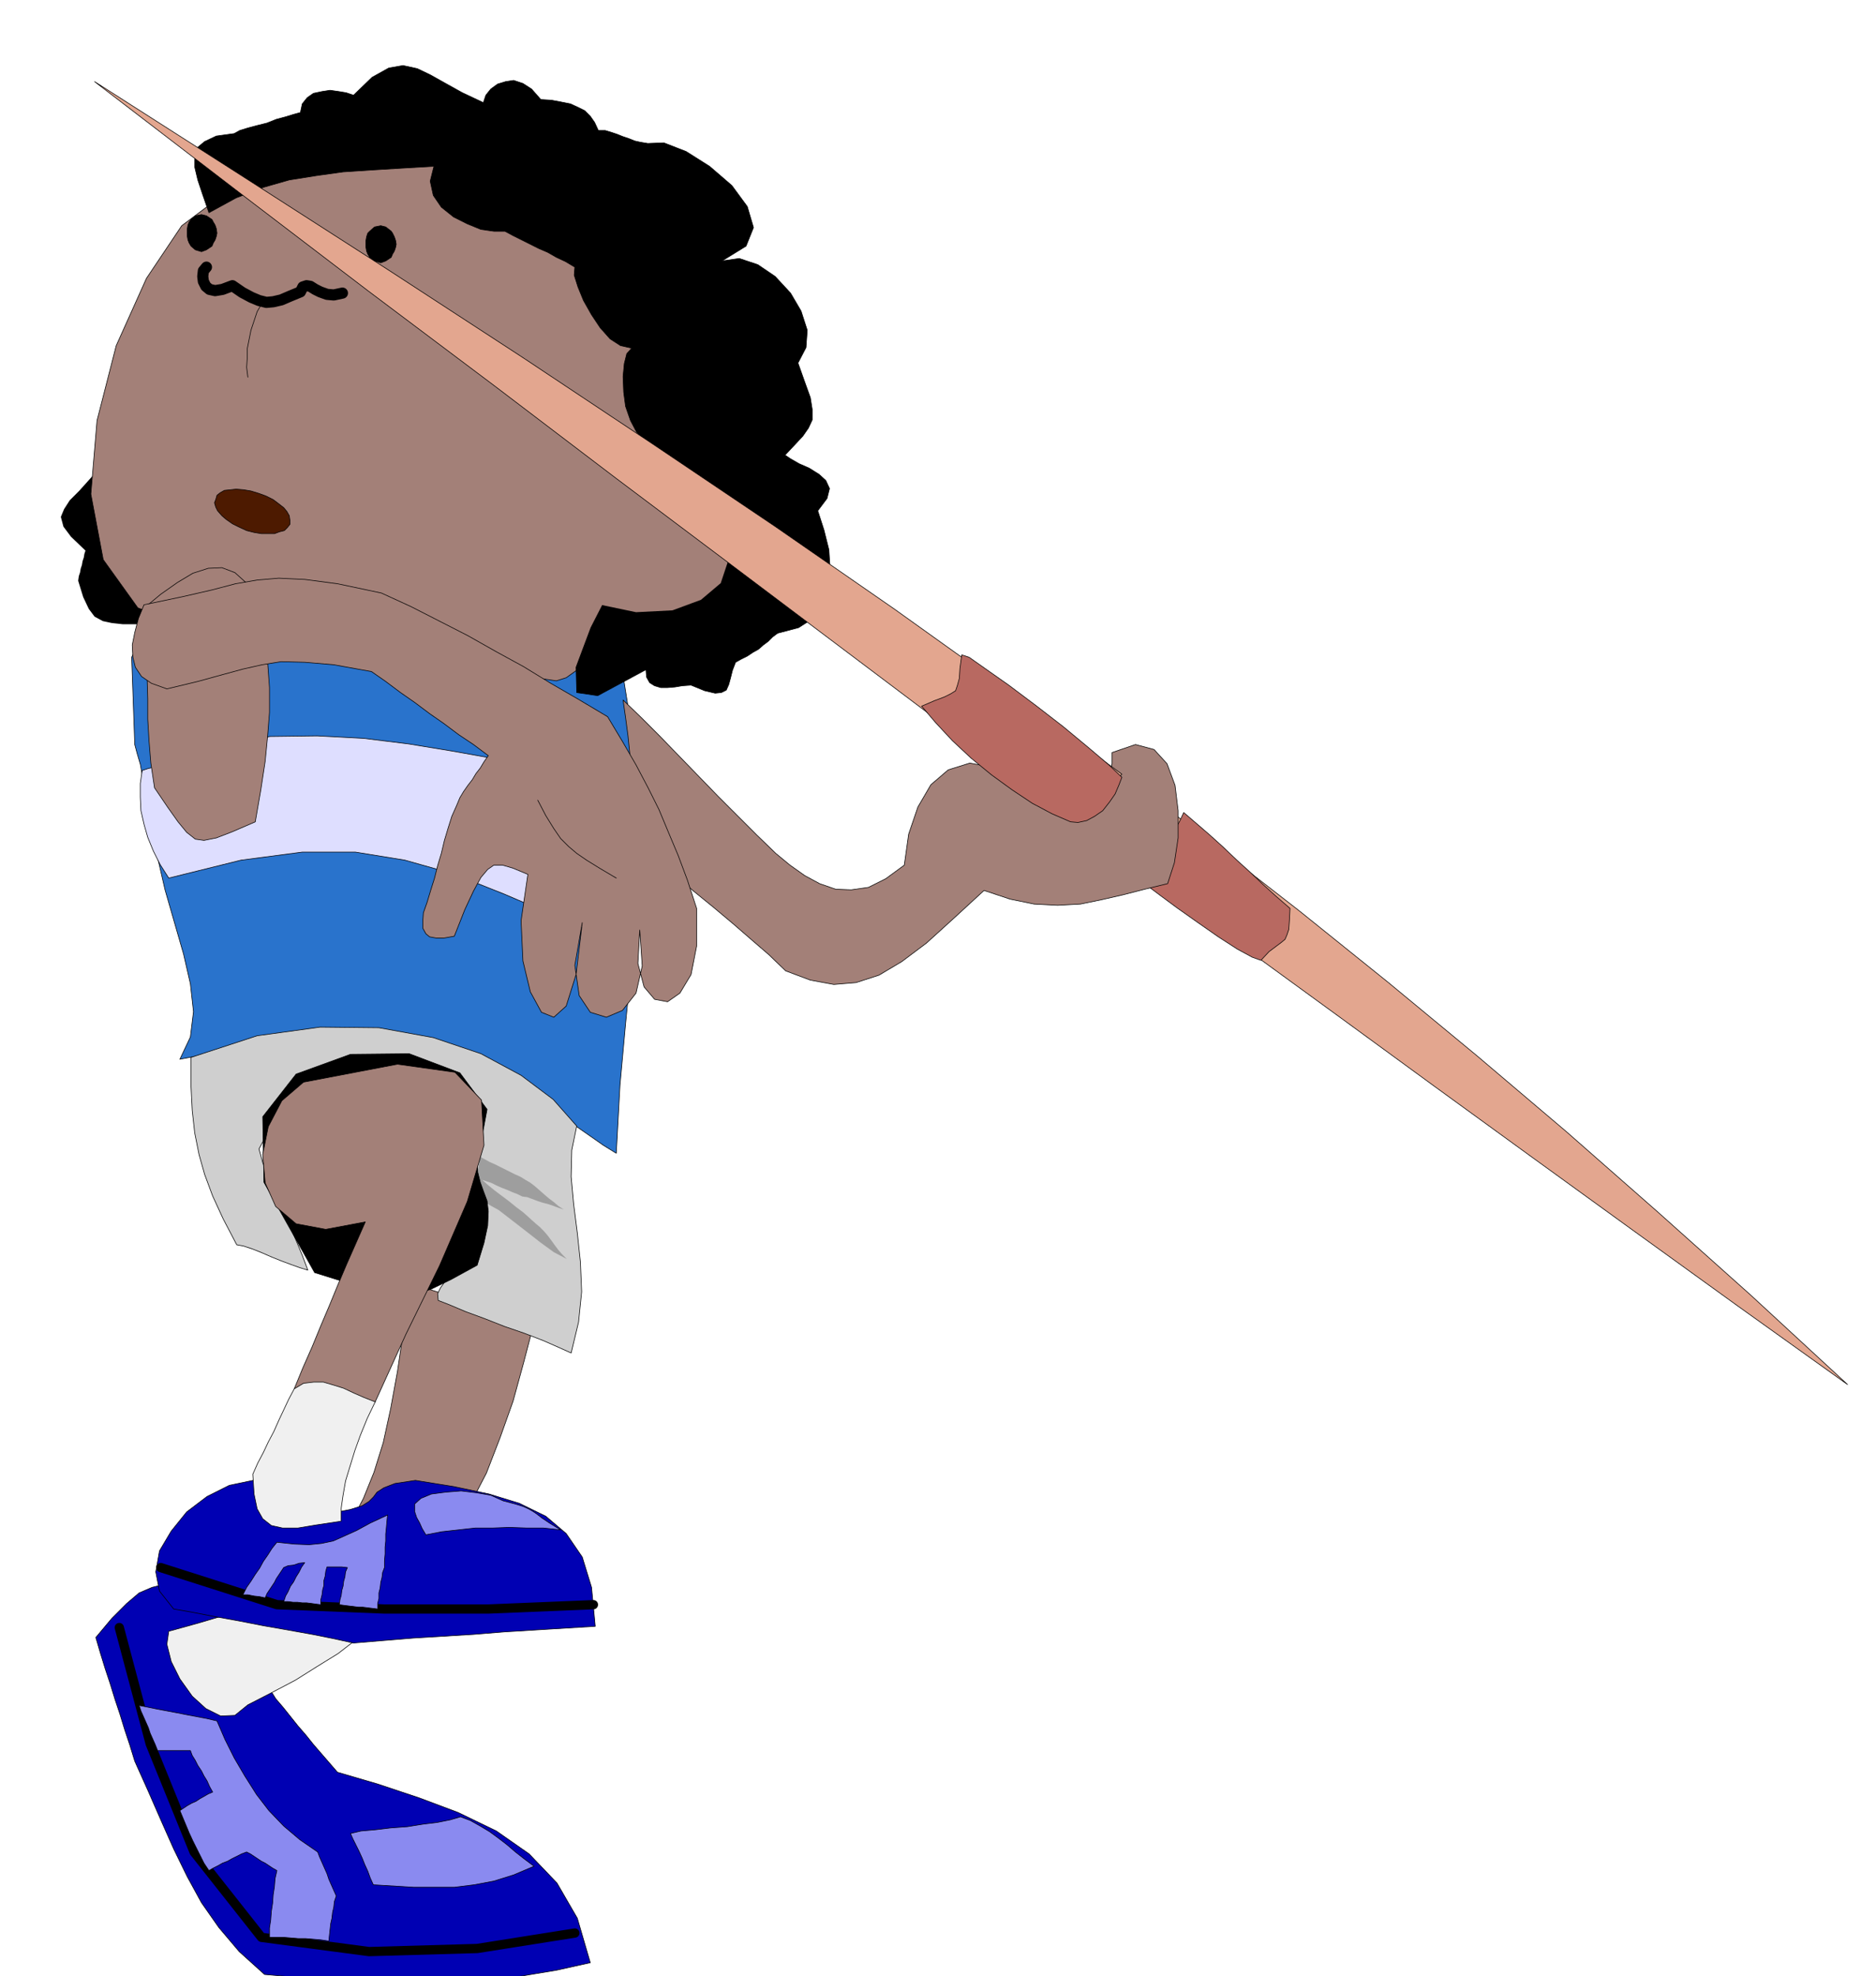 <svg xmlns="http://www.w3.org/2000/svg" fill-rule="evenodd" height="516.436" preserveAspectRatio="none" stroke-linecap="round" viewBox="0 0 3035 3196" width="490.455"><style>.pen0{stroke:#000;stroke-width:1;stroke-linejoin:round}.brush1{fill:#000}.brush2{fill:#0000b3}.brush3{fill:#f0f0f0}.brush4{fill:#a38078}.brush6{fill:#e3a68f}.brush7{fill:#b86961}.pen2{stroke:none}</style><path class="brush1" style="stroke:#000;stroke-width:3;stroke-linejoin:round" d="m168 751-21 24-18 20-15 15-9 14-5 12 4 15 12 16 24 23-2 6-1 6-2 6-1 6-2 6-1 6-2 6-1 7 8 26 9 19 9 12 13 7 14 3 18 2h22l29 3 6-7 4-3 3-3 3-1 2-3 3-2 4-4 8-5-7-5-6-5-6-5-6-4-7-6-6-4-6-6-6-4-10-25-9-24-8-24-6-24-8-24-7-24-8-24-9-24z"/><path class="pen0 brush2" d="m155 2648 7 24 8 26 8 24 8 26 8 24 8 26 8 24 8 26 22 49 21 48 20 45 22 45 23 42 28 40 33 39 41 37 67 6 70 5 71 2h71l68-4 66-6 60-10 54-12-21-72-33-57-45-47-53-37-62-30-64-24-66-22-65-19-13-15-13-15-13-15-12-15-13-15-12-15-12-15-12-14-13-21-13-20-12-21-12-20-13-21-13-20-12-20-12-20-31-13-26-7-23-2-20 5-21 9-20 17-24 24-26 31z"/><path class="pen0 brush3" d="m546 2495 115 82-26 25-27 25-30 23-31 24-34 21-35 22-38 20-39 20-21 17-23 1-24-12-22-20-20-28-14-28-7-28 3-21 47-13 44-13 39-16 36-15 31-18 28-20 25-23 23-25z"/><path class="pen0 brush4" d="m661 2577-115-82 22-34 20-38 17-42 15-48 12-55 11-60 10-68 11-74 24 7 25 8 25 8 25 8 25 7 25 9 25 7 26 9-17 65-17 62-21 59-22 57-27 52-29 51-34 47-36 45z"/><path class="pen0" style="fill:#2973cc" d="m1007 1086 17 107 8 99 1 93-4 90-8 89-9 92-9 99-6 110-21-13-20-14-23-16-22-15-23-16-22-15-21-15-18-11-36-11-36-10-35-11-35-10-35-11-35-9-35-11-34-9-33 5-31 6-33 5-31 6-32 5-32 6-32 6-31 6 17-36 5-41-5-45-11-48-15-52-15-52-12-52-4-50-6-17-4-16-4-17-3-16-4-18-3-17-5-17-4-15-5-141 36-82 71-36 102 1 124 25 143 39 155 42 163 34z"/><path class="pen0 brush6" d="m1737 1329 78-77 143 109 144 112 143 115 144 119 145 123 148 130 151 135 156 144-179-128-169-122-163-118-157-114-152-111-147-107-144-106-141-104z"/><path class="pen0 brush7" d="m1850 1429 4-15 8-14 9-15 11-14 10-15 9-14 8-15 6-13 21 18 22 19 21 19 22 21 21 19 21 20 21 19 23 20-1 20-1 14-3 9-3 7-6 5-8 6-12 9-13 14-14-5-24-13-31-20-33-23-34-24-27-20-20-15-7-4z"/><path class="pen0 brush4" d="m354 320-60 45-57 85-49 109-31 121-10 119 20 106 56 78 101 40 30 6 26-2 23-10 22-13 21-14 24-10 26-3 31 9 30 9 31 9 30 9 31 9 30 9 31 9 31 9 31 10 26 2 17 6 12 6 9 7 8 6 11 6 18 5 27 4 16-5 28-20 35-34 40-40 38-45 36-43 28-37 17-26 14-56 5-40-5-32-9-26-14-28-14-33-14-43-8-58-96-108-89-80-84-55-82-31-86-11-91 8-100 24-111 38z"/><path class="pen0" style="fill:#4d1a00" d="m419 798 11 4 12 6 8 6 9 7 5 6 4 7 1 7v7l-4 5-5 5-8 2-8 3h-21l-12-2-12-3-13-6-10-5-10-7-7-6-7-8-3-6-2-7 2-5 2-7 5-4 7-4 10-1 9-1 12 1 12 2 13 4z"/><path class="pen0" style="fill:#dedeff" d="m436 1191 77-1 75 4 73 9 73 12 72 13 72 17 73 18 76 19-2 25v31l-2 34v36l-1 35-1 35-1 31v26l-111-49-93-40-83-33-78-22-80-13h-86l-99 13-117 29-14-22-11-22-9-22-6-21-5-22-1-22v-22l3-21 9-3 24-6 34-9 40-10 38-11 33-8 22-6 6-2z"/><path class="pen0 brush4" d="m230 986 4 39 3 37 1 34 1 34v33l2 34 3 37 6 40 21 31 17 24 14 17 14 11 14 2 20-4 26-10 37-16 9-52 7-46 4-41 3-38v-40l-3-41-6-46-6-51-21-30-20-18-21-8-22 1-25 8-25 15-27 19-30 25z"/><path class="pen0 brush1" d="m338 344 44-24 44-17 42-12 44-7 43-6 46-3 49-3 52-3-6 24 5 23 13 19 20 16 22 11 22 9 21 3h18l13 7 14 7 14 7 14 7 14 6 14 8 15 7 15 9-1 13 6 19 9 22 13 23 14 21 16 18 17 11 18 4-8 9-4 16-2 21 1 25 3 23 8 23 10 19 15 14 3 7 9 8 11 7 13 7 12 6 11 7 8 7 6 9-33 33-44 61-46 74-39 76-24 64 1 41 34 5 78-42 1 12 5 9 8 5 10 3h11l12-1 12-2 14-1 22 9 17 4 10-1 8-4 4-9 3-11 3-12 5-13 9-5 10-5 9-6 9-5 8-7 8-6 7-7 8-6 34-9 25-16 15-22 10-26 1-30-2-32-8-32-10-31 15-20 4-16-6-13-11-10-16-10-16-7-14-8-9-6 16-17 13-14 9-13 6-13v-17l-3-19-9-25-11-31 13-25 2-28-10-31-17-29-25-27-28-19-30-10-28 4 39-24 12-30-10-34-25-34-36-31-38-24-36-14-26 1-12-2-9-2-10-4-9-3-10-4-9-3-10-3h-11l-6-13-7-10-9-9-10-5-13-6-15-3-16-3-17-1-15-17-14-9-15-5-13 2-13 4-11 8-8 10-4 12-34-16-27-15-25-14-21-10-23-5-23 4-27 15-30 29-12-4-12-2-14-2-13 2-14 3-10 7-8 10-3 14-11 3-13 4-15 4-15 6-16 4-15 4-13 4-9 5-29 4-19 9-12 10-4 15v16l5 21 8 24 10 29z"/><path class="pen0 brush4" d="m1008 1132 29 28 31 31 31 32 32 33 31 32 32 32 30 30 31 30 23 19 24 17 24 13 26 9 25 1 28-4 28-14 30-22 7-50 15-44 21-36 28-24 35-11 43 8 52 25 62 50 17-9 16-8 13-10 11-11 8-13 5-14 3-17v-18l38-13 30 8 21 23 13 35 5 41v44l-6 40-11 34-37 9-35 9-35 8-34 7-37 2-38-2-39-8-42-14-50 46-43 39-40 30-37 22-37 12-36 3-38-7-40-15-27-26-29-25-30-26-31-26-32-26-30-26-29-26-26-24-6-28-3-28-4-29-2-29-3-31-3-30-4-30-4-28z"/><path class="pen0" style="fill:#cfcfcf" d="M309 1710v46l2 40 4 36 7 35 9 32 13 35 17 37 22 42 11 2 15 5 15 6 16 7 15 6 16 6 14 5 13 4-9-24-10-24-11-25-11-25-12-27-10-25-10-24-6-22 31-58 38-43 44-30 47-16 48-3 49 12 48 25 45 40 5 35 3 31v26l-2 26-5 24-4 27-6 30-6 37v9l-5 11-8 10-9 11-11 9-8 11-5 10 1 11 18 7 26 11 30 11 33 13 32 11 31 12 25 11 20 9 12-50 5-49-2-48-5-47-6-47-4-44 1-43 8-39-38-43-52-39-65-35-77-26-88-16-95-1-102 14-107 35z"/><path class="pen2" style="fill:#9e9e9e" d="m777 1871 6 3 9 5 9 4 12 6 10 5 10 5 9 4 8 5 7 4 8 6 8 7 8 7 7 6 8 6 7 6 9 6-9-3-8-3-9-3-8-2-9-3-8-3-8-3-8-1-8-4-8-3-9-4-8-3-9-4-8-4-9-3-6-2 9 8 11 9 12 9 12 9 11 9 12 9 10 9 10 9 6 5 7 7 6 7 6 8 5 7 6 8 6 7 8 8-21-11-22-16-23-18-22-17-22-17-18-10-16-4-9 7v-5l2-11 3-15 3-16 2-16 2-12 1-7v3z"/><path class="pen0 brush1" d="m509 2058 45 14 36 11 29 8 26 4 24-2 28-8 33-16 42-23 11-36 6-28 1-23-2-17-6-16-5-14-4-16-1-16 16-86-44-59-82-31-95 1-88 32-54 69 2 106 82 146z"/><path class="pen0 brush4" d="m607 2267-131-21 14-34 15-34 14-34 14-33 14-34 14-33 15-34 15-34-64 12-48-9-33-28-17-38-4-46 9-45 22-42 35-30 152-29 93 13 43 45 4 73-27 91-45 104-54 110-50 110z"/><path class="pen2 brush4" d="m1062 800 67 33 38 37 11 37-12 36-32 27-46 17-59 3-67-14 12-23 12-21 12-23 13-21 12-23 13-22 13-22 13-21z"/><path class="pen0 brush2" d="m536 2447 31-6 19-6 11-7 7-7 6-8 11-7 18-7 33-5 62 10 57 12 49 15 43 21 33 28 26 38 15 49 6 63-49 3-49 3-49 3-49 4-49 3-49 3-49 4-48 4-32-7-35-7-39-7-40-7-41-8-39-7-36-7-29-5-23-29-6-31 6-34 19-32 25-31 33-25 36-18 38-8 4 6 14 7 21 6 24 7 23 6 21 7 14 7 6 7z"/><path class="pen0 brush6" d="m1815 1252-78 77-184-137-182-137-186-140-189-142-196-149-205-154-215-164-227-174 244 156 232 149 218 142 209 139 199 134 192 133 186 133 182 134z"/><path class="pen0 brush1" d="m616 365 8 2 9 7 2 3 3 6 2 6 1 6-1 5-2 6-3 5-2 5-9 6-8 3-10-3-8-6-3-5-2-5-1-6v-11l1-6 2-6 3-3 8-7 10-2zm-290-18 8 2 9 6 2 4 3 5 2 6 1 7-1 5-2 6-3 5-2 5-9 6-8 3-10-3-7-6-3-5-2-5-1-6v-12l1-6 2-5 3-4 7-6 10-2z"/><path fill="none" d="m193 2632 50 188 71 175 109 138 174 23 175-5 158-25m-670-591 188 60 174 7h168l170-7" style="stroke:#000;stroke-width:15;stroke-linejoin:round"/><path class="pen0" d="m532 3139 1-10 1-9 1-9 2-9 1-9 2-9 1-9 3-9-4-9-4-9-4-9-3-9-4-9-4-9-4-9-3-8-29-20-26-22-24-25-20-26-19-30-17-29-15-30-13-30-17-4-16-3-16-3-15-3-16-3-16-3-15-3-15-3 3 9 4 9 4 9 4 9 3 9 4 9 4 9 4 10h53l3 8 5 8 4 8 6 9 4 8 5 8 4 9 5 9-7 3-7 4-7 4-6 4-7 3-7 4-6 4-6 4 5 12 5 12 5 12 6 13 6 12 6 12 6 12 8 12 7-4 8-4 7-4 8-3 7-4 8-4 8-4 8-3 6 3 6 4 6 4 6 4 6 3 6 4 6 4 7 4-3 13-1 13-2 13-1 14-2 13-1 14-2 13v15h23l12 1 12 1h12l12 1 12 1 13 2zm35-174 4 9 5 10 5 10 5 11 4 10 5 11 4 11 5 11 33 2 33 2h65l32-4 32-6 32-10 33-14-16-12-14-11-14-12-13-10-15-11-15-9-16-9-16-6-17 5-20 4-24 3-25 4-27 2-25 3-23 2-17 4zm60-515-1 10-1 11-1 10v11l-1 10v11l-1 11v11l-3 8-1 8-2 8-1 9-2 8v9l-2 8v9l-8-1-8-1-8-1h-7l-8-1-8-1-8-1-7-1 1-8 2-7 1-8 2-7 1-8 2-7 1-8 3-7-9-1h-24l-2 7-1 8-2 7v8l-2 7-1 8-2 8v8l-8-1-7-1-8-1h-7l-8-1h-7l-8-1h-7l3-9 4-7 4-9 5-7 4-8 5-8 4-8 5-7-9 1-9 3-9 1-7 3-4 6-4 6-4 6-3 6-4 6-4 6-4 6-3 7-9-2-9-1-10-2h-8l6-12 7-10 7-11 7-10 6-11 7-10 7-11 8-10 28 3 24 1 20-2 19-4 18-8 20-9 22-12 28-13zm44-5 3 9 5 9 4 9 6 10 26-5 27-3 27-3h28l27-1 28 1h27l28 3-18-11-12-8-9-7-6-4-7-4-9-4-13-4-19-5-20-9-23-4-25-3-25 2-23 3-17 7-10 9v13z" style="fill:#8a8af0"/><path class="pen0 brush7" d="m1556 1059-3 22-1 16-3 11-3 9-8 5-10 5-16 6-21 9 23 27 27 29 30 28 33 27 33 24 33 22 32 17 30 13 12 1 14-3 13-7 13-9 11-14 9-13 6-14 5-13-21-20-33-28-41-34-44-34-44-33-37-26-27-19-12-4z"/><path class="pen0 brush4" d="m233 978 62-13 48-11 38-10 35-6 35-3 42 2 53 7 71 15 48 22 47 24 45 23 46 26 44 24 44 27 45 26 47 28 24 40 22 38 19 36 18 36 15 36 16 38 15 40 15 46v61l-9 46-18 30-20 14-21-4-17-20-10-38 3-54 4 58-10 44-22 28-26 11-26-8-18-27-7-49 12-69-10 84-16 51-20 18-20-8-18-33-12-50-3-65 11-75-24-10-17-5h-14l-10 7-11 13-12 22-14 30-17 43-17 3h-12l-11-2-6-5-5-9v-11l1-14 6-17 6-20 6-19 5-20 6-20 5-21 6-20 6-19 8-18 5-12 6-10 7-10 7-9 6-10 7-9 6-10 7-10-24-18-24-16-24-18-23-16-24-18-23-16-24-18-23-16-61-11-47-4-38-1-31 5-31 7-33 9-40 11-50 12-25-9-16-11-10-15-4-16-1-20 4-20 6-23 9-22z"/><path class="pen0" fill="none" d="m870 1294 13 25 13 21 11 16 13 13 13 11 16 11 21 13 27 16"/><path class="pen0 brush3" d="m476 2246 15-9 17-2h15l17 5 16 5 17 8 16 7 18 7-13 27-11 27-9 25-8 26-7 23-4 23-3 21v21l-40 6-30 5h-25l-18-4-14-11-9-16-5-24-2-32 8-18 9-17 8-17 9-17 8-18 8-17 8-17 9-17z"/><path fill="none" style="stroke:#000;stroke-width:18;stroke-linejoin:round" d="m334 432-5 6-1 9 1 8 4 8 6 5 9 2 12-2 16-6 16 11 15 8 12 5 12 3 11-1 13-3 14-6 17-7 4-8 6-2 6 1 8 5 8 4 11 4 11 1 14-3"/><path class="pen0" fill="none" d="m424 490-8 14-5 15-5 15-3 15-3 15v15l-1 15 2 16"/></svg>

